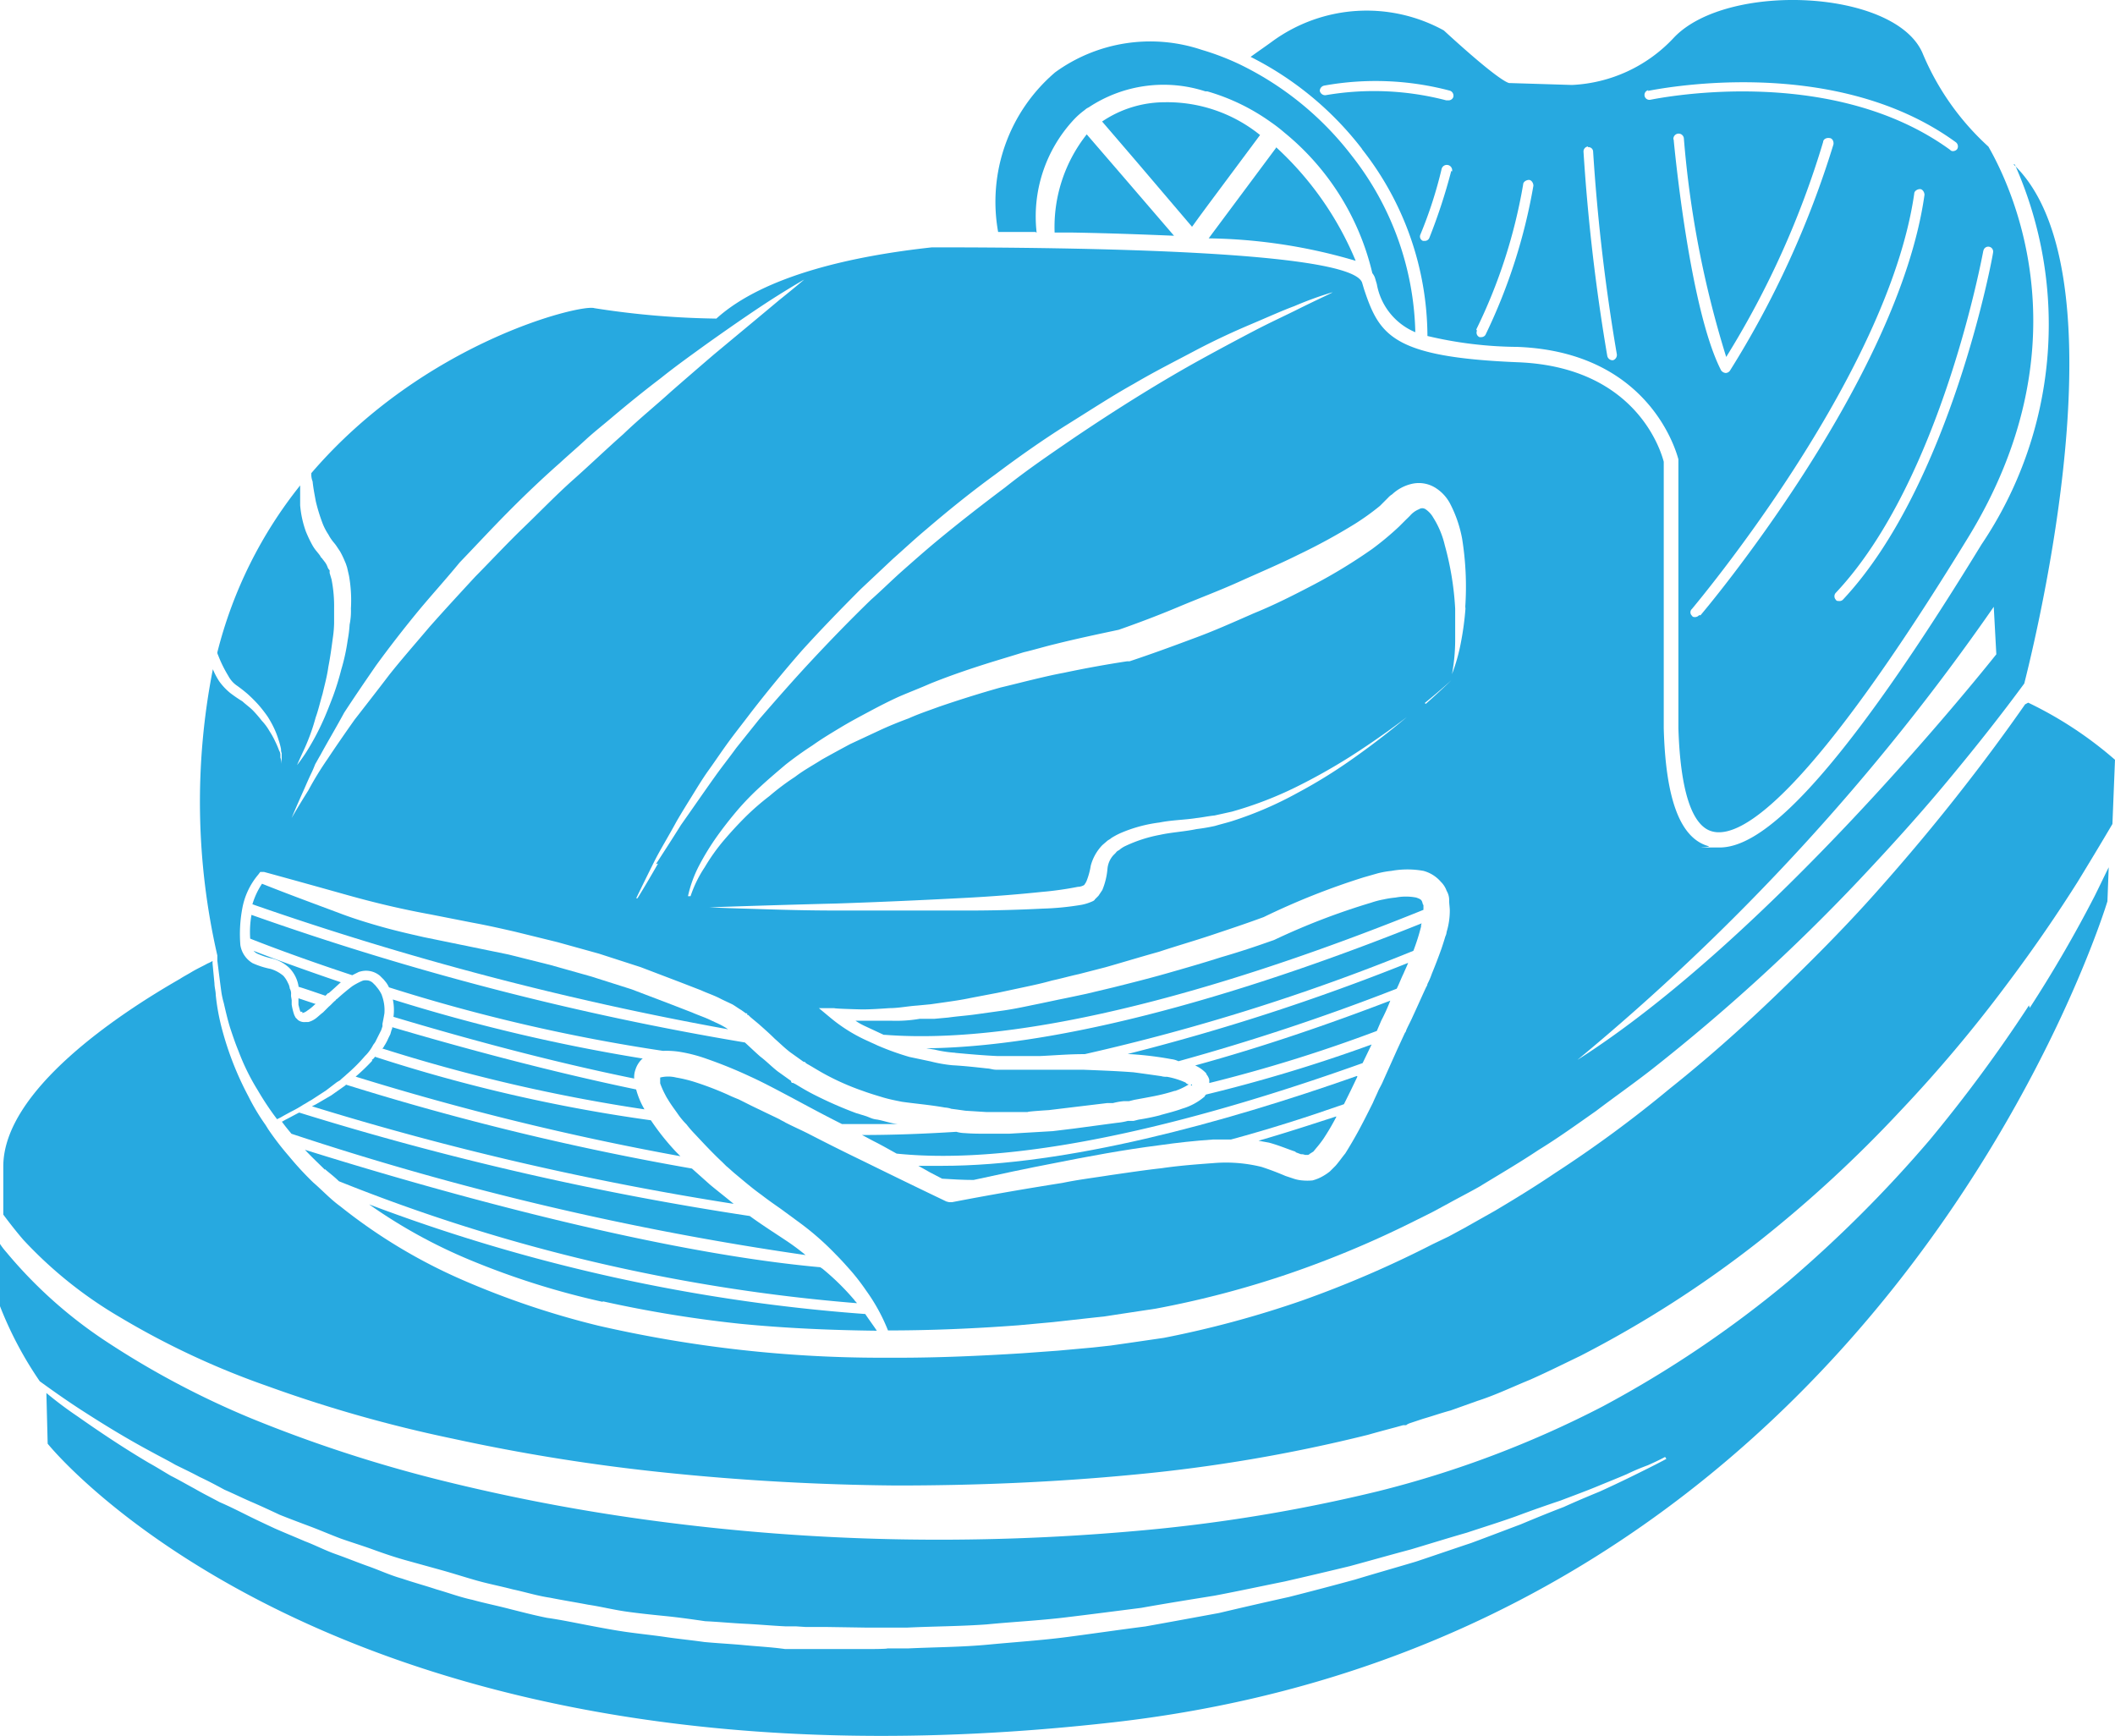 <svg xmlns="http://www.w3.org/2000/svg" width="60.916" height="49.997" viewBox="0 0 60.916 49.997">
  <g id="Gruppe_1" data-name="Gruppe 1" transform="translate(-933.599 -835.561)">
    <path id="Pfad_99" data-name="Pfad 99" d="M700.537,159.775a42.145,42.145,0,0,1-2.865,3.882,36.686,36.686,0,0,1-4.067,4.067,31.739,31.739,0,0,1-5.343,3.6,29.637,29.637,0,0,1-6.452,2.44,46.445,46.445,0,0,1-6.97,1.146,64.031,64.031,0,0,1-7.025.24,61.9,61.9,0,0,1-6.785-.518,55.941,55.941,0,0,1-6.249-1.183,39.893,39.893,0,0,1-5.435-1.775,24.841,24.841,0,0,1-4.27-2.274,13.1,13.1,0,0,1-2.792-2.514,2.1,2.1,0,0,1-.185-.24v1.793a10.666,10.666,0,0,0,1.146,2.163c.277.2.666.481,1.146.795.573.37,1.276.813,2.108,1.257.2.111.425.222.647.351.222.111.462.222.7.351.24.111.481.24.721.37.259.111.518.24.776.351s.536.24.813.37c.277.111.573.222.869.333s.592.24.887.351c.314.111.61.2.924.314s.628.222.961.314l1,.277c.333.092.666.2,1.017.3s.7.166,1.054.259c.351.074.7.185,1.072.24.37.074.721.129,1.091.2.37.055.74.148,1.109.2s.758.092,1.128.129.758.092,1.146.148c.388.018.758.055,1.146.074s.776.055,1.165.074h.3l.277.018h.592l1.165.018h1.165c.776-.037,1.534-.037,2.292-.092.758-.074,1.516-.111,2.255-.2s1.479-.185,2.2-.277c.721-.129,1.423-.24,2.108-.351.684-.129,1.368-.277,2.015-.407q.971-.222,1.886-.444c.61-.166,1.2-.333,1.756-.481.555-.166,1.091-.333,1.608-.481.5-.166.98-.314,1.442-.481.444-.166.869-.314,1.257-.444.388-.148.74-.277,1.054-.407s.592-.24.85-.351a6.532,6.532,0,0,1,.61-.259c.333-.148.5-.24.5-.24l.037.055s-.166.092-.5.259-.813.407-1.424.684c-.314.129-.666.277-1.035.444-.388.148-.795.314-1.239.5-.444.166-.924.351-1.424.536-.5.166-1.035.351-1.59.536-.555.166-1.146.333-1.756.518-.61.166-1.239.333-1.9.5-.666.148-1.331.3-2.015.462-.7.129-1.405.259-2.126.388-.721.092-1.461.2-2.218.3s-1.516.148-2.292.222-1.553.074-2.329.111h-.592c0,.018-.592.018-.592.018h-2.348c-.388-.055-.776-.074-1.165-.111s-.776-.055-1.165-.092c-.388-.055-.776-.092-1.146-.148-.388-.055-.758-.092-1.146-.148-.37-.055-.758-.129-1.128-.2s-.739-.148-1.109-.2c-.37-.074-.721-.166-1.091-.259-.351-.092-.721-.166-1.054-.259-.351-.074-.684-.2-1.035-.3-.333-.111-.666-.2-1-.314-.333-.092-.647-.24-.961-.351s-.629-.24-.943-.351-.592-.259-.887-.37c-.3-.129-.573-.24-.869-.37-.277-.129-.555-.259-.813-.388s-.518-.259-.776-.37c-.24-.129-.5-.259-.721-.388-.24-.129-.462-.259-.684-.37-.222-.129-.425-.259-.629-.37-.813-.481-1.516-.961-2.07-1.35a11.059,11.059,0,0,1-.887-.666l.037,1.46s8.411,10.556,30.707,8.023c22.277-2.533,28.618-23.645,28.618-23.645l.037-.98c-.129.259-.259.536-.407.832a37.172,37.172,0,0,1-1.867,3.217Z" transform="translate(291.5 704.743)" fill="#27a9e0"/>
    <path id="Pfad_100" data-name="Pfad 100" d="M839.272,195.635l.148.055a.234.234,0,0,1,.111.018h.074c.018,0,.037,0,.074-.037.037-.018.055-.037.092-.055l.092-.111a3.13,3.13,0,0,0,.2-.259,6.972,6.972,0,0,0,.37-.629V194.6c-.739.24-1.479.481-2.237.7.092.018.2.037.3.055.277.074.536.185.758.259Z" transform="translate(131.652 673.116)" fill="#27a9e0"/>
    <path id="Pfad_101" data-name="Pfad 101" d="M710.251,178.674a.631.631,0,0,1,.037-.259.723.723,0,0,1,.185-.3.018.018,0,0,0,.018-.018,51.623,51.623,0,0,1-7.191-1.7,1.517,1.517,0,0,1,.018.5C705.3,177.491,707.792,178.175,710.251,178.674Z" transform="translate(241.614 687.951)" fill="#27a9e0"/>
    <path id="Pfad_102" data-name="Pfad 102" d="M793.232,188.3c-3.882,1.368-8.375,2.588-11.943,2.588H780.6c.222.129.462.259.684.37.3.018.592.037.906.037.758-.166,1.534-.333,2.311-.481,1-.2,2.015-.388,3.032-.518.518-.074,1.017-.129,1.553-.166h.518c1.109-.3,2.2-.647,3.254-1.017.129-.259.259-.518.388-.795Z" transform="translate(179.449 678.251)" fill="#27a9e0"/>
    <path id="Pfad_103" data-name="Pfad 103" d="M783.263,185.434a6.289,6.289,0,0,1-.629.129l-.148.037h-.166a1.867,1.867,0,0,1-.314.055l-1.239.166-.61.074-.629.037-.629.037h-.629c-.222,0-.425,0-.647-.018a.936.936,0,0,1-.24-.037c-.869.055-1.775.092-2.7.092h-.018c.111.055.24.129.351.185.222.111.444.24.647.351,3.771.388,9.022-1.035,13.421-2.607l.259-.536a44.744,44.744,0,0,1-4.77,1.442s-.037.037-.037.055a1.73,1.73,0,0,1-.647.351c-.2.074-.425.129-.629.185Z" transform="translate(183.761 682.245)" fill="#27a9e0"/>
    <path id="Pfad_104" data-name="Pfad 104" d="M697.981,185.411a5.675,5.675,0,0,1-.481.462,79.771,79.771,0,0,0,9.354,2.292l-.129-.129a7.046,7.046,0,0,1-.721-.906,46.015,46.015,0,0,1-7.949-1.83.223.223,0,0,1-.092.092Z" transform="translate(246.342 680.697)" fill="#27a9e0"/>
    <path id="Pfad_105" data-name="Pfad 105" d="M683.763,170.02c.111-.092.222-.2.351-.314-1.2-.407-2.089-.739-2.514-.906a.4.4,0,0,0,.092.074,2.075,2.075,0,0,0,.444.148,1.118,1.118,0,0,1,.5.277.986.986,0,0,1,.259.518v.018c.24.074.5.166.776.259l.074-.074Z" transform="translate(259.302 694.146)" fill="#27a9e0"/>
    <path id="Pfad_106" data-name="Pfad 106" d="M684.192,164.845a.62.62,0,0,1,.61.111l.055.055.055.055.074.092a.808.808,0,0,1,.074.129,50.952,50.952,0,0,0,7.894,1.83,2.442,2.442,0,0,1,.536.037,4.35,4.35,0,0,1,.7.185,13.126,13.126,0,0,1,1.276.518c.407.185.813.407,1.2.61.481.259.961.518,1.442.758h1.608c-.2-.018-.388-.092-.592-.129a.686.686,0,0,1-.166-.037L698.81,169l-.3-.092a11.439,11.439,0,0,1-1.183-.518c-.185-.092-.37-.2-.555-.314l-.074-.037h-.037v-.018h-.018v-.037l-.129-.092-.259-.185c-.166-.129-.333-.3-.5-.425-.148-.129-.3-.277-.444-.407A84.089,84.089,0,0,1,681.1,163.2a2.828,2.828,0,0,0-.037.684c.277.111,1.368.536,2.939,1.054l.222-.111Z" transform="translate(259.742 698.711)" fill="#27a9e0"/>
    <path id="Pfad_107" data-name="Pfad 107" d="M706.329,211.092a35.286,35.286,0,0,0,3.956.647c1.313.129,2.625.185,3.938.2-.111-.166-.222-.314-.333-.481A50.817,50.817,0,0,1,699.6,208.3a15,15,0,0,0,2.921,1.608,22.776,22.776,0,0,0,3.808,1.2Z" transform="translate(244.63 661.949)" fill="#27a9e0"/>
    <path id="Pfad_108" data-name="Pfad 108" d="M828.633,178.726a.373.373,0,0,1,.074.148v.092a42.933,42.933,0,0,0,4.825-1.5l.129-.3a5.4,5.4,0,0,0,.259-.573c-1.738.666-3.66,1.331-5.62,1.867a.989.989,0,0,1,.314.222Z" transform="translate(139.722 687.788)" fill="#27a9e0"/>
    <path id="Pfad_109" data-name="Pfad 109" d="M686.092,194.222c-.037,0-.055.037-.092.037.092.129.185.24.277.351a85.854,85.854,0,0,0,14.808,3.494,6.576,6.576,0,0,0-.573-.425c-.333-.222-.684-.444-1.035-.7A88.059,88.059,0,0,1,686.5,194c-.148.074-.277.148-.425.222Z" transform="translate(255.716 673.605)" fill="#27a9e0"/>
    <path id="Pfad_110" data-name="Pfad 110" d="M690.173,200.355c.129.111.277.222.407.351a51.063,51.063,0,0,0,14.919,3.512c-.019-.037-.056-.055-.074-.092a7.138,7.138,0,0,0-.924-.906.268.268,0,0,1-.055-.037c-5.324-.481-12.423-2.625-14.845-3.383.185.2.388.388.573.573Z" transform="translate(252.781 668.877)" fill="#27a9e0"/>
    <path id="Pfad_111" data-name="Pfad 111" d="M701.6,181.31a48.562,48.562,0,0,0,7.561,1.756,2.325,2.325,0,0,1-.24-.573c-2.5-.518-5.01-1.2-7.025-1.793a.111.111,0,0,1-.018.074l-.037.129-.055.111a1.536,1.536,0,0,1-.129.24c0,.018-.037.037-.037.074Z" transform="translate(243 684.446)" fill="#27a9e0"/>
    <path id="Pfad_112" data-name="Pfad 112" d="M694.84,162.43l-.24-.111c-.148-.074-.37-.148-.536-.222l-.573-.222-1.165-.444-1.165-.37-1.183-.333-1.2-.3-2.44-.5c-.407-.092-.813-.185-1.22-.3s-.813-.24-1.2-.388c-.74-.277-1.5-.555-2.237-.85a2.169,2.169,0,0,0-.277.592,90.26,90.26,0,0,0,13.7,3.6h0a2.025,2.025,0,0,0-.264-.152Z" transform="translate(259.465 702.624)" fill="#27a9e0"/>
    <path id="Pfad_113" data-name="Pfad 113" d="M787.232,168.234c.407.037.813.074,1.22.092h1.22c.407-.018.832-.055,1.257-.055h.037a60.462,60.462,0,0,0,9.465-2.976,6.068,6.068,0,0,0,.222-.7.168.168,0,0,1,.018-.092c-4.141,1.664-9.835,3.549-14.272,3.6l.24.037a3.481,3.481,0,0,0,.61.092Z" transform="translate(173.876 697.651)" fill="#27a9e0"/>
    <path id="Pfad_114" data-name="Pfad 114" d="M791.5,160.6c-.037-.148-.037-.166-.2-.222a1.577,1.577,0,0,0-.592,0,2.741,2.741,0,0,0-.351.055,2.458,2.458,0,0,0-.351.092,19.724,19.724,0,0,0-2.791,1.072h0c-.518.185-1.017.351-1.534.5-.518.166-1.035.314-1.553.462s-1.035.277-1.553.407l-.776.185c-.259.055-.518.111-.795.166-.259.055-.518.111-.795.166-.259.055-.536.111-.795.148l-.795.111c-.259.037-.536.055-.795.092l-.407.037H777a4.014,4.014,0,0,1-.813.055h-1.035a1.837,1.837,0,0,0,.259.148l.277.129.277.129H776c4.585.351,11-1.775,15.51-3.6v-.166Z" transform="translate(183.087 701.034)" fill="#27a9e0"/>
    <path id="Pfad_115" data-name="Pfad 115" d="M688.711,176.588v.037h0a.364.364,0,0,0,.148-.074,1.3,1.3,0,0,0,.185-.148s.037-.037.055-.037l-.5-.166v.185c.019.074.037.148.056.2Z" transform="translate(253.596 688.114)" fill="#27a9e0"/>
    <path id="Pfad_116" data-name="Pfad 116" d="M691.68,189.618l-.425.3-.444.259-.111.055a86.544,86.544,0,0,0,12.146,2.81c-.222-.185-.462-.37-.684-.555l-.518-.462a78.463,78.463,0,0,1-9.983-2.422h0Z" transform="translate(251.884 677.192)" fill="#27a9e0"/>
    <path id="Pfad_117" data-name="Pfad 117" d="M819.26,173.528a64.2,64.2,0,0,0,6.286-2.089c.074-.148.129-.3.2-.444.037-.092.092-.2.129-.3a63.724,63.724,0,0,1-8.079,2.625,9.708,9.708,0,0,1,1.257.148A.654.654,0,0,1,819.26,173.528Z" transform="translate(148.281 692.598)" fill="#27a9e0"/>
    <path id="Pfad_118" data-name="Pfad 118" d="M767.3,186.3Z" transform="translate(189.445 679.882)" fill="#27a9e0"/>
    <path id="Pfad_119" data-name="Pfad 119" d="M745,188.6Z" transform="translate(207.623 678.007)" fill="#27a9e0"/>
    <path id="Pfad_120" data-name="Pfad 120" d="M827.637,189.543h0v-.037h0a.057.057,0,0,0-.037.018.229.229,0,0,1,.056.037Z" transform="translate(140.293 677.286)" fill="#27a9e0"/>
    <path id="Pfad_121" data-name="Pfad 121" d="M839.1,163.5Z" transform="translate(130.919 698.466)" fill="#27a9e0"/>
    <path id="Pfad_122" data-name="Pfad 122" d="M816.374,118.9Z" transform="translate(149.504 734.821)" fill="#27a9e0"/>
    <path id="Pfad_123" data-name="Pfad 123" d="M810.754,158.264c-.037,0,.037-.018.018,0h0Z" transform="translate(154.033 702.741)" fill="#27a9e0"/>
    <path id="Pfad_124" data-name="Pfad 124" d="M798.508,32.688a4.093,4.093,0,0,1,1.072-3.254,2.25,2.25,0,0,1,.314-.277.389.389,0,0,1,.111-.074,3.9,3.9,0,0,1,3.365-.462h.056a5.99,5.99,0,0,1,1.83.887,4.412,4.412,0,0,1,.388.3,7.415,7.415,0,0,1,2.533,4.049.465.465,0,0,1,.074.129l.055.185a1.852,1.852,0,0,0,1.109,1.387,8.531,8.531,0,0,0-1.83-5.084,9.031,9.031,0,0,0-3.254-2.644,7.519,7.519,0,0,0-1.072-.407,4.662,4.662,0,0,0-4.215.647,4.9,4.9,0,0,0-1.645,4.6h1.072Z" transform="translate(164.948 809.572)" fill="#27a9e0"/>
    <path id="Pfad_125" data-name="Pfad 125" d="M840.1,24.938a8.752,8.752,0,0,1,1.9,5.4,11.528,11.528,0,0,0,2.588.314c3.919.148,4.622,3.2,4.64,3.235v7.746c.055,1.793.388,2.828.98,2.976.85.222,2.828-1.054,7.376-8.485,3.309-5.417,1.368-9.853.573-11.24h0a7.572,7.572,0,0,1-1.9-2.7c-.8-1.83-5.62-2.052-7.154-.444a4.276,4.276,0,0,1-2.939,1.368l-1.793-.055s-.148.092-1.9-1.516a4.611,4.611,0,0,0-4.917.3c-.2.148-.425.3-.647.462a9.335,9.335,0,0,1,3.217,2.662Zm8.985-.259a.151.151,0,0,1,.3-.037,29,29,0,0,0,1.22,6.3,25.665,25.665,0,0,0,2.792-6.193c0-.074.092-.129.185-.111.074,0,.129.092.111.185a27.342,27.342,0,0,1-2.976,6.507.156.156,0,0,1-.129.074h0a.187.187,0,0,1-.129-.074c-.906-1.756-1.349-6.452-1.368-6.655Zm.739,13.7a.16.16,0,0,1-.111.055c-.037,0-.074,0-.092-.037a.131.131,0,0,1,0-.2c.055-.074,5.638-6.674,6.4-11.961,0-.074.092-.129.166-.129s.129.092.129.166c-.758,5.38-6.4,12.053-6.452,12.109Zm8.19-10.5a.141.141,0,1,1,.277.055c0,.074-1.22,6.692-4.326,10a.136.136,0,0,1-.111.037c-.037,0-.074,0-.092-.037a.145.145,0,0,1,0-.2c3.048-3.234,4.232-9.783,4.25-9.857Zm-9.669-4.6c.055,0,5.269-1.146,8.874,1.479a.15.15,0,0,1,.037.2.16.16,0,0,1-.111.055.1.1,0,0,1-.092-.037c-3.512-2.551-8.6-1.442-8.633-1.442a.141.141,0,1,1-.055-.277ZM846.624,24.9a.132.132,0,0,1,.148.129,55.381,55.381,0,0,0,.684,5.842.162.162,0,0,1-.111.166h-.018a.157.157,0,0,1-.148-.129,56.046,56.046,0,0,1-.684-5.879.143.143,0,0,1,.129-.148Zm-3.938.684a16.413,16.413,0,0,1-.629,1.923.139.139,0,0,1-.129.092h-.056a.135.135,0,0,1-.074-.185,12.275,12.275,0,0,0,.61-1.886.154.154,0,1,1,.3.074Zm.721,4.566a15.32,15.32,0,0,0,1.35-4.178c0-.074.092-.129.166-.129s.129.092.129.166a16.147,16.147,0,0,1-1.368,4.27.139.139,0,0,1-.129.092H843.5a.14.14,0,0,1-.074-.185ZM838.9,23.292a.158.158,0,0,1,.129-.166,8.356,8.356,0,0,1,3.623.148.153.153,0,0,1,.092.185.146.146,0,0,1-.148.092h-.055a8.242,8.242,0,0,0-3.476-.148.158.158,0,0,1-.166-.129Z" transform="translate(132.712 814.9)" fill="#27a9e0"/>
    <path id="Pfad_126" data-name="Pfad 126" d="M700.834,130.155q-.832,1.192-1.719,2.329c-.832,1.072-1.7,2.107-2.607,3.124s-1.867,1.978-2.847,2.921-2,1.849-3.069,2.7a35.011,35.011,0,0,1-3.291,2.422c-.573.388-1.146.739-1.738,1.091l-.887.5-.444.24-.462.222A30.92,30.92,0,0,1,680,147.33a29.317,29.317,0,0,1-3.975,1.072l-1.017.148-.518.074-.5.055-1.017.092-1.017.074c-1.183.074-2.385.129-3.568.129h-.518a36.469,36.469,0,0,1-8.134-.924,24.188,24.188,0,0,1-3.9-1.313,15.6,15.6,0,0,1-3.531-2.126c-.277-.2-.518-.462-.776-.684a9,9,0,0,1-.7-.758,8.243,8.243,0,0,1-.61-.795c-.018-.037-.037-.055-.055-.092a6.179,6.179,0,0,1-.5-.832,9.044,9.044,0,0,1-.758-1.923,6.314,6.314,0,0,1-.185-1c0-.111-.037-.222-.037-.333-.018-.185-.037-.388-.055-.573v-.074a1.1,1.1,0,0,1-.148.074c-.129.074-.3.148-.481.259-.092.055-.2.111-.314.185-1.775,1.017-5.084,3.217-5.084,5.4v1.387c.166.222.351.462.573.721a12.174,12.174,0,0,0,2.792,2.237,23.176,23.176,0,0,0,4.234,1.978,39,39,0,0,0,5.343,1.516,55.313,55.313,0,0,0,6.138.98c2.144.222,4.381.351,6.637.37,2.274,0,4.566-.092,6.859-.314a45.279,45.279,0,0,0,6.729-1.146c.259-.074.536-.148.813-.222l.2-.055h.092c0-.018.092-.055.092-.055l.388-.129c.259-.074.518-.166.795-.24l.776-.277c.518-.166,1.017-.407,1.516-.61.5-.222.98-.462,1.442-.684a32,32,0,0,0,5.158-3.309,36.748,36.748,0,0,0,4.067-3.753,40.278,40.278,0,0,0,3.032-3.6c.85-1.128,1.534-2.144,2.071-2.995q.61-1,1-1.664l.074-1.849a11.1,11.1,0,0,0-2.5-1.645Z" transform="translate(291.092 725.692)" fill="#27a9e0"/>
    <path id="Pfad_127" data-name="Pfad 127" d="M806.4,44.428h.518c1.054.018,2.034.055,2.921.092L808.36,42.8l-1.035-1.2A4.3,4.3,0,0,0,806.4,44.428Z" transform="translate(157.574 797.831)" fill="#27a9e0"/>
    <path id="Pfad_128" data-name="Pfad 128" d="M815.593,36.589a3.223,3.223,0,0,0-1.793.555l1,1.165,1.59,1.867.2-.277.259-.351,1.5-2.015a4.255,4.255,0,0,0-2.756-.944Z" transform="translate(151.542 801.917)" fill="#27a9e0"/>
    <path id="Pfad_129" data-name="Pfad 129" d="M832.341,43.618,830.4,46.225a15.6,15.6,0,0,1,4.234.647,9.254,9.254,0,0,0-2.292-3.272Z" transform="translate(138.011 796.201)" fill="#27a9e0"/>
    <path id="Pfad_130" data-name="Pfad 130" d="M725.549,46.219a11.336,11.336,0,0,1-.961,10.944c-4.566,7.469-6.507,8.726-7.543,8.726s-.222,0-.314-.037c-.813-.222-1.239-1.331-1.294-3.4V54.778c-.074-.277-.776-2.736-4.215-2.865-3.6-.148-3.975-.776-4.418-2.107l-.055-.185c-.314-.924-8.245-1.017-12.386-1.017-2.218.24-4.825.795-6.212,2.052a24.575,24.575,0,0,1-3.513-.3c-.37-.129-4.9.961-8.153,4.751a.545.545,0,0,0,.037.24c.018.185.055.37.092.573a5.162,5.162,0,0,0,.2.647,1.692,1.692,0,0,0,.166.314,1.03,1.03,0,0,0,.092.148c.037.055.092.111.129.166l.111.166a2.469,2.469,0,0,1,.111.222l.055.129.037.111.055.24a4.044,4.044,0,0,1,.055.943,1.95,1.95,0,0,1-.037.462,3.644,3.644,0,0,1-.055.444,5.744,5.744,0,0,1-.185.85,7.723,7.723,0,0,1-.24.776c-.092.24-.185.481-.277.684a7.11,7.11,0,0,1-.518.961c-.148.222-.24.333-.24.333s.055-.129.166-.37a5.813,5.813,0,0,0,.37-1c.074-.2.129-.444.2-.684.055-.24.129-.5.166-.776.055-.277.092-.555.129-.832a3.293,3.293,0,0,0,.037-.425V59a3.977,3.977,0,0,0-.074-.832l-.055-.185V57.9c-.018,0-.055-.074-.055-.074a.556.556,0,0,0-.074-.148l-.129-.166h0s.037.037,0,.018h0v-.018l-.037-.055-.074-.092a1.121,1.121,0,0,1-.129-.185,3.688,3.688,0,0,1-.185-.388,2.947,2.947,0,0,1-.166-.758v-.573a12.615,12.615,0,0,0-2.385,4.807.139.139,0,0,0,.019.074,3.655,3.655,0,0,0,.3.61.779.779,0,0,0,.222.259,4.041,4.041,0,0,1,.333.259,4.246,4.246,0,0,1,.314.314,4.066,4.066,0,0,1,.259.333,2.987,2.987,0,0,1,.185.333,2.455,2.455,0,0,1,.129.333,2.077,2.077,0,0,1,.074.277.233.233,0,0,0,.018.111v.314a.647.647,0,0,0-.037-.185v-.092a.263.263,0,0,0-.037-.111,2.729,2.729,0,0,0-.111-.259,2.375,2.375,0,0,0-.166-.3,1.542,1.542,0,0,0-.222-.3,3.713,3.713,0,0,0-.259-.3c-.093-.092-.2-.166-.3-.259a3.954,3.954,0,0,1-.351-.24,1.774,1.774,0,0,1-.314-.333,2.116,2.116,0,0,1-.185-.351A19.781,19.781,0,0,0,673.778,69v.148h0c.037.3.074.592.111.869a2.367,2.367,0,0,0,.074.351c.055.24.111.481.185.721.074.222.148.444.24.666h0a6.385,6.385,0,0,0,.555,1.128,8.149,8.149,0,0,0,.555.832l.111-.055c.092-.055.2-.111.3-.166a3.434,3.434,0,0,0,.351-.2c.074-.037.148-.092.222-.129l.425-.277.314-.24.092-.055c.055-.055.129-.111.185-.166a4.9,4.9,0,0,0,.536-.536l.037-.037a1.311,1.311,0,0,0,.185-.259c.018-.037.055-.074.074-.111l.111-.222.056-.111.037-.111v-.074c.019-.092.037-.185.056-.3a1.216,1.216,0,0,0-.074-.518V70.14a.977.977,0,0,0-.111-.185l-.074-.092-.037-.037-.037-.037h0a.278.278,0,0,0-.2-.074.235.235,0,0,0-.111.018,2.031,2.031,0,0,0-.277.148c-.148.111-.3.24-.444.37,0,0-.037.018-.037.037-.074.055-.129.129-.2.185l-.166.166c-.074.055-.129.111-.2.166a.623.623,0,0,1-.222.111h-.074a.31.31,0,0,1-.222-.055l-.074-.074h0l-.037-.074a1.737,1.737,0,0,1-.074-.3v-.129l-.018-.111v-.055a.275.275,0,0,0-.037-.166.441.441,0,0,0-.055-.166.761.761,0,0,0-.129-.2,1.013,1.013,0,0,0-.37-.2,2.372,2.372,0,0,1-.518-.166.741.741,0,0,1-.351-.518,4,4,0,0,1,.055-1.054,2.084,2.084,0,0,1,.462-.98h0l.055-.074h.111c.813.222,1.608.444,2.4.666s1.571.407,2.385.555l1.22.24c.407.074.813.166,1.22.259l1.22.3,1.2.333,1.2.388,1.165.444.573.222c.2.092.388.148.592.259l.314.148c.092.055.166.111.259.166l.129.092h.037V70.7h0c.037.037,0,0,.037.018l.055.055.24.2c.166.148.314.277.462.425.148.129.277.259.444.388l.259.185.129.092h.037c0,.018.056.055.056.055.166.092.333.2.518.3a7.224,7.224,0,0,0,1.091.481c.2.074.388.129.573.185s.37.092.555.129c.388.055.832.092,1.239.166a.658.658,0,0,1,.185.037c.148.018.277.037.407.055l.592.037h1.2c0-.018.61-.055.61-.055l.61-.074,1.072-.129h.166a1.867,1.867,0,0,1,.314-.055h.148l.148-.037c.2-.037.407-.074.592-.111a5.193,5.193,0,0,0,.573-.148h.018a1.919,1.919,0,0,0,.388-.185.157.157,0,0,1-.092-.055,2.278,2.278,0,0,0-.536-.166.512.512,0,0,1-.166-.018c-.259-.037-.518-.074-.795-.111-.481-.037-.98-.055-1.46-.074h-2.5c-.092,0-.185-.037-.259-.037-.333-.037-.666-.074-1-.092a4.092,4.092,0,0,1-.629-.111l-.61-.129a7.849,7.849,0,0,1-.924-.333c-.074-.037-.166-.074-.24-.111a4.607,4.607,0,0,1-1.109-.684l-.333-.277h.444c0,.018.795.037.795.037.259,0,.518-.018.795-.037.259,0,.518-.055.795-.074l.388-.037.388-.055c.259-.037.518-.074.776-.129l.776-.148.776-.166c.259-.055.518-.111.776-.185.259-.055.518-.129.776-.185l.776-.2c.518-.148,1.017-.3,1.534-.444.5-.166,1.017-.314,1.516-.481s1-.333,1.5-.518a20.813,20.813,0,0,1,2.884-1.146l.388-.111a2.658,2.658,0,0,1,.407-.074,2.579,2.579,0,0,1,.924,0,1.006,1.006,0,0,1,.5.314.679.679,0,0,1,.166.259.522.522,0,0,1,.074.277h0c0,.111.018.2.018.3a2.107,2.107,0,0,1-.092.61.341.341,0,0,1-.037.129c-.037.129-.074.24-.111.351q-.139.388-.277.721a2.06,2.06,0,0,1-.129.3c0,.037-.018.055-.037.092-.129.277-.259.573-.388.85-.056.129-.129.259-.185.388a.14.14,0,0,1-.037.074l-.222.481-.166.37-.24.536c-.037.092-.092.185-.129.259-.055.129-.111.24-.166.37-.129.259-.259.518-.388.758s-.259.462-.407.7c-.092.111-.166.222-.277.351l-.166.166a1.537,1.537,0,0,1-.222.148,1.239,1.239,0,0,1-.277.111,1.58,1.58,0,0,1-.3,0,1.067,1.067,0,0,1-.259-.055l-.222-.074c-.259-.111-.462-.185-.684-.259a4.273,4.273,0,0,0-1.386-.111c-.5.037-1,.074-1.5.148-.5.055-.98.129-1.479.2-.462.074-.924.129-1.368.222-1.054.166-2.126.351-3.18.555h-.092l-.074-.018h0c-.813-.388-1.608-.776-2.4-1.165-.536-.259-1.054-.518-1.59-.795-.222-.111-.425-.2-.647-.314-.056-.037-.111-.055-.166-.092-.185-.092-.388-.185-.573-.277-.2-.092-.407-.2-.61-.3-.092-.037-.185-.074-.3-.129a9.127,9.127,0,0,0-.906-.351,3.949,3.949,0,0,0-.592-.148.946.946,0,0,0-.462,0h0v.166a2.354,2.354,0,0,0,.148.333,1.079,1.079,0,0,0,.074.129c.074.129.185.277.277.407a2.126,2.126,0,0,0,.259.314,3.206,3.206,0,0,0,.24.277c.259.277.518.555.795.813l.111.111c.092.074.185.166.277.24.24.2.481.407.74.592.166.129.351.259.536.388l.555.407a8.069,8.069,0,0,1,1.035.906c.166.166.314.333.462.5a6.3,6.3,0,0,1,.425.555,5.3,5.3,0,0,1,.628,1.146c1.257,0,2.514-.055,3.753-.148l1-.092,1-.111.5-.055.481-.074.98-.148a27.619,27.619,0,0,0,3.864-1.017,29.235,29.235,0,0,0,3.679-1.553l.444-.222.444-.24c.3-.166.592-.314.887-.481.573-.351,1.146-.684,1.7-1.054.573-.351,1.109-.739,1.664-1.128.536-.407,1.091-.795,1.608-1.2a55.2,55.2,0,0,0,5.953-5.435c.924-.98,1.83-1.978,2.681-3.013.721-.869,1.423-1.756,2.089-2.662.61-2.422,2.755-12.035-.314-14.956Zm-41.5,9.059c-.5.444-.961.924-1.442,1.387s-.943.961-1.4,1.423c-.444.481-.887.961-1.313,1.442-.407.481-.813.943-1.165,1.387-.351.462-.684.887-1,1.294-.3.425-.555.795-.776,1.128a9.314,9.314,0,0,0-.555.906c-.314.5-.481.795-.481.795s.129-.314.37-.85c.056-.129.13-.3.2-.444.037-.074.074-.166.111-.259.055-.092.092-.166.148-.259.2-.37.444-.776.684-1.22.277-.425.592-.887.924-1.368.351-.481.721-.961,1.128-1.46s.85-.98,1.276-1.5c.462-.481.924-.98,1.4-1.46s.98-.961,1.479-1.4c.24-.222.5-.444.74-.666s.5-.425.74-.629c.481-.407.961-.795,1.423-1.146.462-.37.906-.684,1.313-.98.832-.592,1.534-1.072,2.034-1.387s.795-.481.795-.481-.259.222-.721.592c-.462.388-1.109.924-1.886,1.571-.388.333-.795.684-1.239,1.072-.425.388-.906.776-1.368,1.22-.481.425-.943.869-1.442,1.313Zm2.422,11.074c-.37.647-.592,1-.592,1h-.037s.185-.388.518-1.054c.166-.333.407-.721.647-1.165.129-.222.277-.462.425-.7s.314-.518.5-.776.37-.536.573-.813.425-.555.647-.85c.444-.573.943-1.183,1.461-1.775.536-.592,1.109-1.183,1.7-1.775l.924-.869c.314-.277.629-.573.961-.85.647-.555,1.313-1.091,2-1.59.665-.5,1.349-.98,2.015-1.4.684-.425,1.331-.85,1.96-1.2.629-.37,1.257-.684,1.812-.98.573-.3,1.091-.536,1.571-.739s.887-.388,1.239-.518a10.041,10.041,0,0,1,1.1-.4h0c0,.018-.388.185-1.054.518-.333.166-.739.351-1.2.592s-.98.518-1.516.813c-1.109.61-2.366,1.387-3.679,2.274-.647.444-1.331.906-1.978,1.423-.666.5-1.331,1.017-1.978,1.553-.333.277-.647.555-.961.832s-.61.573-.924.85c-.592.573-1.165,1.165-1.7,1.738s-1.035,1.146-1.516,1.7l-.666.832c-.2.277-.407.536-.592.795-.37.518-.7,1-1,1.423-.277.444-.518.813-.721,1.128Zm22.055-4.64a23.4,23.4,0,0,1-2.108,1.664,14.648,14.648,0,0,1-1.534.943,10.506,10.506,0,0,1-1.849.8c-.166.055-.333.092-.518.148a5.43,5.43,0,0,1-.536.092c-.351.074-.721.092-1.054.166a4.054,4.054,0,0,0-.98.314.762.762,0,0,0-.2.129.184.184,0,0,0-.092.074l-.074.074a.679.679,0,0,0-.166.388,2.025,2.025,0,0,1-.148.61l-.111.166-.074.074-.037.037h0c.018,0-.037.037-.037.037h0a1.4,1.4,0,0,1-.333.111,8.026,8.026,0,0,1-1.128.111c-.74.037-1.442.055-2.144.055h-3.771c-1.109,0-2.034-.037-2.662-.055-.647-.018-1.017-.037-1.017-.037s1.479-.055,3.679-.111c1.109-.037,2.385-.092,3.771-.166.684-.037,1.4-.092,2.107-.166a9.637,9.637,0,0,0,1.054-.148.359.359,0,0,0,.185-.055h0l.019-.037c.018,0,.018-.037.037-.055a2.119,2.119,0,0,0,.129-.462,1.359,1.359,0,0,1,.333-.592l.129-.111c.037-.037.092-.055.129-.092a2.022,2.022,0,0,1,.277-.148,4.118,4.118,0,0,1,1.109-.3c.37-.074.721-.074,1.072-.129.166-.018.333-.055.518-.074l.5-.111a10.743,10.743,0,0,0,1.83-.7,17.236,17.236,0,0,0,1.553-.869,23.794,23.794,0,0,0,2.163-1.553c.5-.407.776-.666.776-.666s-.259.259-.739.684Zm1.2-2.7a8.56,8.56,0,0,1-.129.961,5.269,5.269,0,0,1-.259.924h0a5.432,5.432,0,0,0,.092-.943v-.943a8.6,8.6,0,0,0-.3-1.83,2.579,2.579,0,0,0-.333-.795.71.71,0,0,0-.222-.24.168.168,0,0,0-.185,0,.679.679,0,0,0-.259.185l-.055.055L708,56.46l-.185.185a8.467,8.467,0,0,1-.776.647,15.4,15.4,0,0,1-1.664,1.017c-.573.3-1.146.592-1.738.832-.592.259-1.165.518-1.775.739-.592.222-1.2.444-1.812.647h-.074q-.915.139-1.83.333c-.3.055-.61.129-.906.2s-.592.148-.906.222q-.887.25-1.775.555c-.3.111-.573.2-.869.333-.3.111-.573.222-.85.351l-.832.388c-.277.148-.555.3-.813.444-.259.166-.536.314-.776.5a7.013,7.013,0,0,0-.74.555,7.213,7.213,0,0,0-.7.61c-.222.222-.425.444-.629.684a5.6,5.6,0,0,0-.536.758,3.474,3.474,0,0,0-.407.832h-.074a3.52,3.52,0,0,1,.333-.906,7.377,7.377,0,0,1,.5-.813c.185-.259.388-.518.592-.758a7.707,7.707,0,0,1,.666-.684c.24-.222.481-.425.721-.629q.388-.305.776-.555c.259-.185.536-.351.813-.518s.555-.314.832-.462.573-.3.85-.425c.3-.129.592-.24.887-.37.592-.24,1.2-.444,1.793-.629.3-.092.61-.185.906-.277.314-.074.61-.166.924-.24.592-.148,1.2-.277,1.812-.407.573-.2,1.165-.425,1.738-.666s1.165-.462,1.738-.721,1.146-.5,1.7-.776a17.243,17.243,0,0,0,1.627-.887,7.184,7.184,0,0,0,.721-.518l.148-.148.092-.092a.49.49,0,0,1,.111-.092,1.228,1.228,0,0,1,.555-.3.9.9,0,0,1,.721.129,1.191,1.191,0,0,1,.407.462,3.616,3.616,0,0,1,.333.98,8.714,8.714,0,0,1,.092,1.96Zm3.2,13.015a64.98,64.98,0,0,0,12.016-13.07l.074,1.368c-.516.646-6.584,8.207-12.094,11.7Z" transform="translate(266.081 794.081)" fill="#27a9e0"/>
  </g>
</svg>

